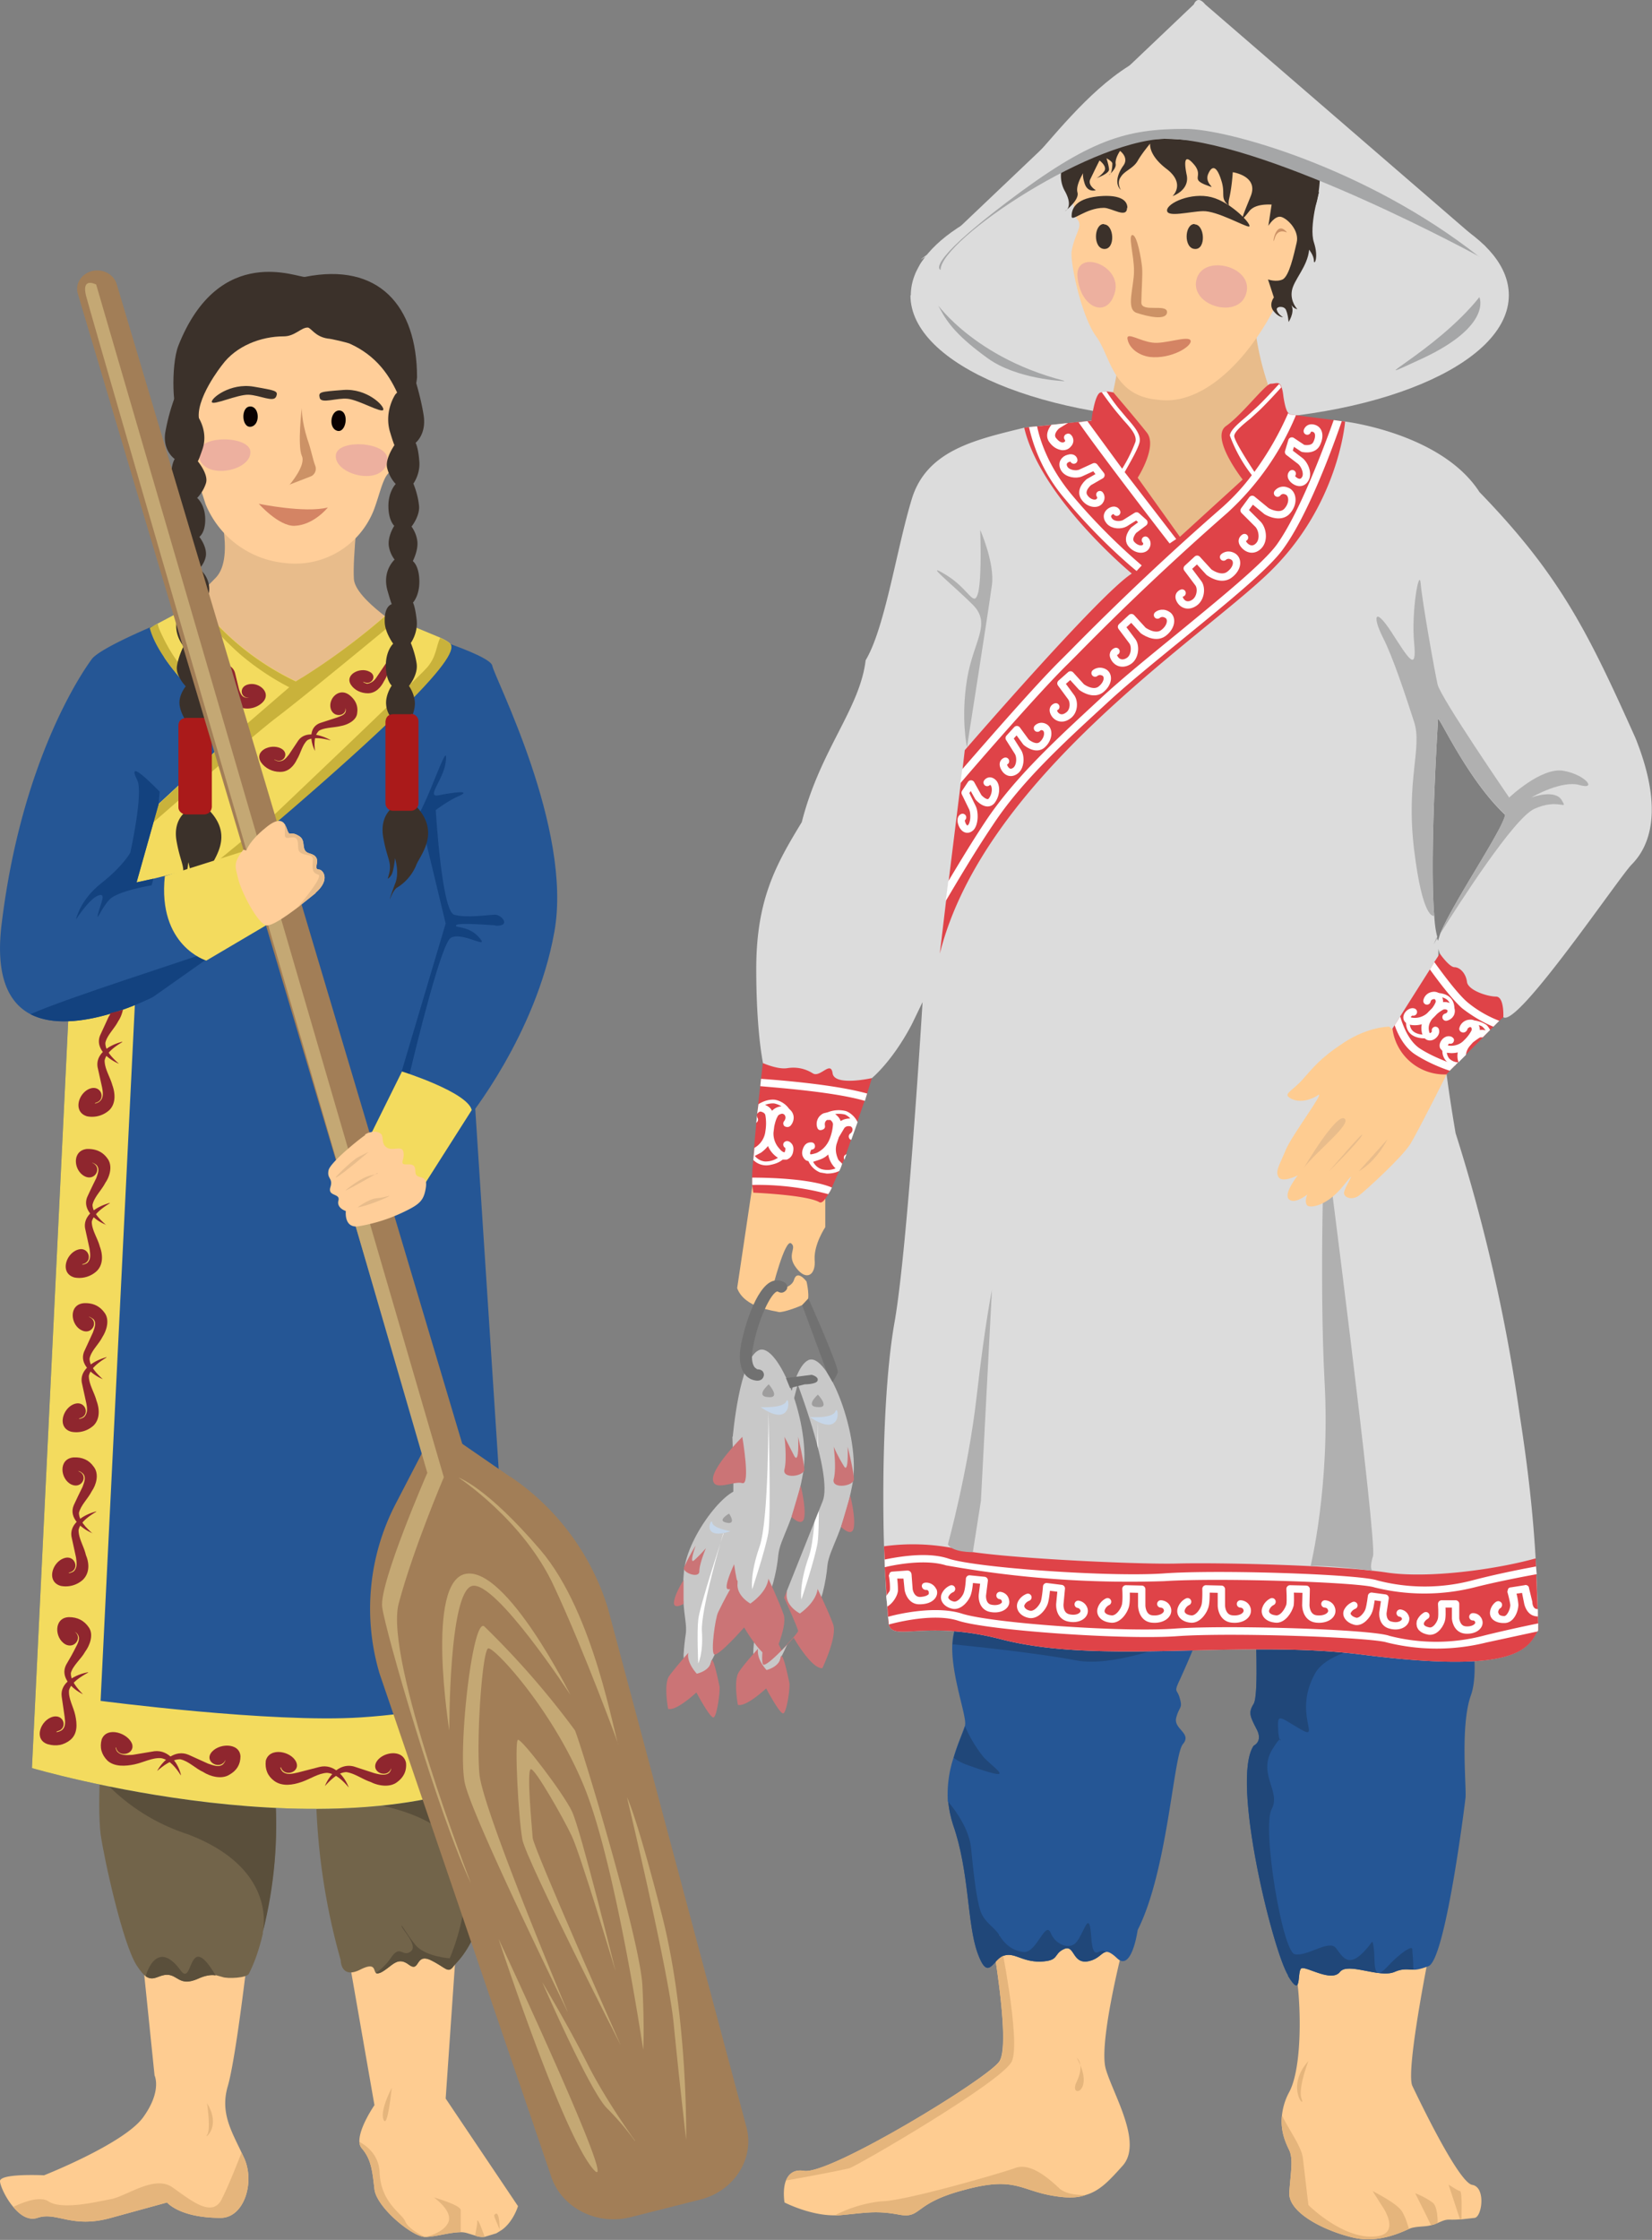 <svg xmlns="http://www.w3.org/2000/svg" width="450" height="610" fill="none"><rect width="100%" height="100%" fill="#808080" stroke="none"/><path fill="#FECC91" d="M200.8 350.8c2 5.5 10.5 6.2 11.3 6.5s6.5-1.6 7.6-2.6 0-5.7 0-5.7-2.5-3.4-3.4-.5c-.8 2.8-6 2.8-6 2.8s3.5-14 5.2-12.7-1.4 3.1 1.4 6.7c2.8 3.7 5.4 1.9 5-2.3-.2-4.2 2.9-8.8 2.9-8.8v-7.8l-19.5-5.8"/><path fill="#DCDCDC" d="M248.1 80.4c0-7.1 5.3-13.8 14.3-19.3.7-.4 3.7-3.7 4.4-4.1 15-8.3 32.2-44.7 58.7-44.7 26.6 0 54.4 39.3 69.3 47.6C405 65.6 411 72.7 411 80.4c0 18.9-36.5 34.2-81.5 34.2s-81.5-15.3-81.5-34.2"/><path fill="#FECC91" d="M351.2 585.6c1.1 2.4.4 5.9 0 11.4s9.3 10.4 17.1 12.3c5.5 1.4 10.8-.1 15.5-2.3 1.8-.8 4.2-.5 6-1l.8-.2 1-.4c3.1-1.4 2.3-.7 6-1h.5l3.6-.4c2-.3 3.1-8.4-.7-9-3.7-.7-14.4-23-16.3-27-1.8-4.2 4.5-35.5 4.5-35.5h-1.5s-37.4-4.8-35.4 1.5 3 28-1.1 35.7a17 17 0 0 0-2 6.4c-.5 4.5 1.2 7.8 2 9.5M213.7 599.8s7 3.6 13.7 3.5h1c7-.6 10-1.4 16.4-.2s3.7-3 17.8-6.7c14.2-3.9 15.3.3 25 1.7q5 .8 8-.3c4-1.1 6.6-4 10.2-8 5.6-6.3-2.6-19.4-4.6-26.4s4.6-32.7 4.6-32.7l-36.2-6.6.8 4.7c1.5 9.1 4.4 28.8 1.8 32.6-3.3 4.8-46 30.8-53.1 29.8-2.9-.5-4.3.9-5 2.6-1 2.5-.4 6-.4 6"/><path fill="#255695" d="M350.8 538c4.1 6.9 2.3-1.6 3.8-2s8.2 3.9 10.4 1c2.2-2.7 10.8 1.8 14.9 0 2.3-1 3.6-.6 5.1-.6q1.4.1 4.2-1c4.5-2.1 9.7-43 10-45.8.3-3-1.5-19.8 1.5-28 1.4-4 1.1-10.2.4-15.7-.9-6.2-2.2-11.4-2.2-11.4l-57 7s1.1 20-.4 22.5c-1.5 2.4-1 3.4.8 6.9 1.8 3.4-.8 4.5-.8 4.5-6.3 9.3 5.2 55.8 9.4 62.6M258.3 490.7q.3 3 1.3 6.2c4.5 12.8 3.8 27 6.7 35s4.1 1.7 7.1.7 4.9 1.7 10 1.6c5.3-.2 3.4-2 6.4-3.4s2.2 4.2 6.7 3.3c2.8-.6 3.5-2.3 4.7-2.5q1-.3 3.1 1.7c4 3.8 5.6-7.7 5.6-7.7 8.2-16.2 9.7-47.4 12.3-50.6 2.6-3-2.6-4.1-1.8-7.2s1.8-2.5 1-5.2c-.7-2.8-1.8-1.4 0-5.2a238 238 0 0 0 7-17l-3-.3L278 436l-15-1.4s-.5.7-1.4 3.9l-1.7 5.9q-.4 1.6-.5 3.5c-.3 8.3 3.8 19 3.5 21.7q0 .4-.2.7c-.5 1.7-1.9 4.7-3 8.5a32 32 0 0 0-1.5 12"/><path fill="#204779" d="M259.8 478.7q1.5 1.2 4.1 2.1c13.6 4.8 7.3 1.2 4-2.3a37 37 0 0 1-5-8.3c-.6 1.7-2 4.7-3.1 8.5M348.6 473.7c.2.6.4-.2 0 0"/><path fill="#204779" d="M350.8 538c4.1 6.9 2.3-1.6 3.8-2s8.2 3.9 10.4 1c2.2-2.7 10.8 1.8 14.9 0 2.3-1 3.6-.6 5.1-.6 0-2.4-.3-5-.3-5.6 0-1-3 .7-7 5-4.1 4.4-3-2.2-3.5-5.3s0-1.4-3.5 1.8c-3.6 3.2-5 .6-6.8-1.8-1.9-2.4-7.8 2.4-11.2 1.7s-9-34.6-6.3-39.5c2.6-4.8-3.7-9.3 0-16q1.7-2.8 2.2-3-.2-.2-.4-2c-.3-5.4 0-4.3 6-.8 6 3.4-2.2-4.2 4.1-15.3 5.4-9.4 34.4-9.8 42.8-9.7-.9-6.2-2.2-11.4-2.2-11.4l-57 7s1.1 20-.4 22.5c-1.5 2.4-1 3.4.8 6.9 1.8 3.4-.8 4.5-.8 4.5-6.3 9.3 5.2 55.8 9.4 62.6"/><path fill="#E5B57C" d="M214.1 593.8c6-1 15.7-2.9 17.2-3.3 2.3-.7 41.7-23.6 44.3-29.1s-3.4-34.4-3.4-34.4l-1.8 1.8c1.5 9.1 4.4 28.8 1.9 32.6-3.4 4.8-46.2 30.8-53.2 29.8-2.9-.5-4.3.9-5 2.6"/><path fill="#204779" d="M259.5 447.8s21 2 33.8 4.4c9.5 1.8 25.6-4.1 33.2-7.2l4.2-1.8-2.8-1.7-2.6-1.4-47.2-4.2-16.4 2.5-1.7 5.9q-.4 1.6-.5 3.5M258.3 490.7q.3 3 1.3 6.2c4.5 12.8 3.8 27 6.7 35s4.1 1.7 7.1.7 4.9 1.7 10 1.6c5.3-.2 3.4-2 6.4-3.4s2.2 4.2 6.7 3.3c2.8-.6 3.5-2.3 4.7-2.5q-.5-.7-2 0c-2.3 1.3-1.7-5.5-2.4-7.4s-1.8 2.4-3.5 4.6c-1.7 2.3-5.7 1-7.1-2.4-1.4-3.5-3.8 5.3-7.2 5.2-3.3-.2-5.6-2.5-6.8-4.6-1.1-2-4-3.4-5.1-6.5-1.1-3.2-1.9-10.1-2.6-17.4-.6-5-4-9.8-6.2-12.4"/><path fill="#E5B57C" d="M356.4 561.3s-3 7.7-1.8 10.4c1 2.8-4.5-3.4 1.8-10.4M227.4 603.3h1c7-.6 10-1.4 16.4-.2s3.7-3 17.8-6.7c14.2-3.9 15.3.3 25 1.7q5 .8 8-.3c-2.9 0-5.5-.5-7-1.8-4.4-4.2-8.7-7-12.3-5.5-3.6 1.3-30 9-36.4 9a36 36 0 0 0-12.5 3.8M351.2 585.6c1.1 2.4.4 5.9 0 11.4s9.3 10.4 17.1 12.3c5.5 1.4 10.8-.1 15.5-2.3-.5-1.7-1.3-4.2-2.4-5.4-1.8-2-7.1-4.7-7.5-4.9l2.4 3.8s6.2 8.4-2.4 8.6c-8.6.3-17.5-8.6-17.5-8.6l-1.5-12.8c-.4-3.1-3.5-7.2-5.7-11.6-.5 4.5 1.2 7.8 2 9.5M385.5 597.3l3 6 1.3 2.7.8-.2 1-.4c0-2.3-.3-4.8-1.4-5.6a20 20 0 0 0-4.7-2.5M394.6 595l3.1 9.4h.4c0-2.4.2-7.6-.4-7.7s-3-1.7-3-1.7"/><path fill="#E8BC8B" d="M328.6 62.8c17.1.8 6.6 3 13 20.4-.3 40.6 48.3 74.6-19.8 68-22.9-2.6-11.5-2.3-14.7-6.1-3.3-3.9-12.2-1.3-11.7-4 .9-4.9 11-44.5 10-49.4-1.3-4.6-2.5-17.3 1.9-20.8 4.5-3.4 21.3-8 21.3-8"/><path fill="#DCDCDC" d="M409.5 277c3.8 3 31.8-38.5 35-41.6 3-3.1 10-12 1-34.4-13-29-20.6-44.4-42.5-67-10.3-16-36.6-19.2-36.6-19.2-8.4-1.2-18 33.2-45.5 34.4-27-16.2-18.4-35.2-18.4-35.2l-23.6 2.5c-12.9 3.2-26.4 6-30.5 19.3s-7.3 35.2-12.6 44c-1.6 13.3-12.4 24.4-17.4 44.1-7 11.5-12.4 21-12.4 40 0 12.4 1 23 2.5 28.6.8 3 1.8 4.8 3 4.6 3-.6 13.4 3.7 21 0 9.4-4.7 16.1-18.6 16.1-18.6l2.7-5.6s-4 66.4-7.6 87c-2.7 15-3.5 40-2.9 61.2q.4 11.6 1.2 20.7c.6 5.8 9.3-.9 30.6 4.6 27.2 7.1 65.2 0 98.4 4.2 41.7 5.3 45.1-1.3 48-6.8-.1-6.8-.4-13-.7-19.4-.7-12-2-24-4.3-38.8a470 470 0 0 0-17.5-77c-4.2-24.7-4.3-34.5-4.7-47.2v-3c1.6 6.8 14.3 15.8 17.7 18.6m-17.2-22.7-.6 1.9-.2-.6v-.5q-.6-2.2-.8-5.5c-1.4-16.7 1-52.4 1-53.7 0-1.6 7.9 16.3 18.3 26-.5 3.8-14.3 24-17.7 32.4"/><path fill="#DF4348" d="m419 442.1-.6-15.5-.1-2.2c-10.7 3-29.5 5.6-40.9 3.8-13.8-2-45.5-2.7-56.8-2.4s-53.4-1.7-60.5-4.1a58 58 0 0 0-19.3-.6l.2 3.6v2.1l.9 13.5.1 1.5.1.6c1.2 4.7 10-1.3 30.5 4 27.2 7.1 65.2 0 98.4 4.2 40.7 5.2 45-1 47.8-6.3l.3-.5z"/><path fill="#fff" d="M241 426.8c4.2-1 11.6-2.1 16.7-.5a283 283 0 0 0 59.4 4.3c15-1 53.3.3 57.3 1.7a56.2 56.2 0 0 0 27.2 0c5.1-1.3 11.5-2.6 17-3.6l-.2-2.1c-5.5 1-12.1 2.4-17.4 3.8a51 51 0 0 1-25.8 0c-4.9-1.7-43.5-3-58.3-1.9-14.5 1-50.5-1.5-58.4-4-5.5-1.9-13-.7-17.5.2zM419 443.8q0 .3-.2.5l-13.9 3a56 56 0 0 1-27.1 0c-4.1-1.4-42.5-2.8-57.4-1.7-14.7 1-51.3-1.6-59.3-4.2-6.3-2.1-16 .2-19 1v-.6l-.2-1.5c3.6-1 13.2-3 20-.9 7.8 2.6 43.9 5.2 58.4 4.1 14.7-1 53.4.2 58.2 2a51 51 0 0 0 25.8-.1c4.4-1.1 9.8-2.3 14.7-3.3z"/><path fill="#FFCE99" d="M315.3 27.4c16.5.9 32.2 0 38.2 19.2 7.3 21.3-15.8 65.1-37.8 62.3-12.8-1-13-11.8-17.2-17.4-4-5.6-7-20-6.6-23 .9-5.4 3.5-6.9 1.2-9.2-1.3-5-2.5-19.1 1.8-23a90 90 0 0 1 20.4-8.9"/><path fill="#3B312A" d="M317.9 57.3c0-2 6.6-5 12.1-3.6s11.4 7.8 10.2 8c-1.2 0-8.7-4.3-12.5-4.2-3.7.1-9.8 1.8-9.8-.2M307 56.6c0 3-4.2 0-6.3 0-5 0-8.8 4-8.8 2.3s.7-4.7 7-5.4c4.4-.5 8.2.2 8.2 3.1M325.4 61c-2.8 0-3 6.7.1 6.8 3.1.2 2.7-6.7-.1-6.7M300.7 61c-2.8 0-3 6.7.1 6.8s2.7-6.7-.1-6.7"/><path fill="#CC9266" d="M308.5 64c-1.3 0 .4 5.4.4 9.8s-2.3 10.4.7 11.4 8.2 2.2 8.3-.2c0-2.4-7 .2-7-2.6s.4-7.5.2-9.6-1.3-8.7-2.6-8.8"/><path fill="#D48464" d="M324.3 92.7c.6 1.5-5.2 5.2-11.2 4.5q-2.4-.4-4.1-1.8-1.7-1.5-1.9-3.3c0-1.6 3.5.8 6.8 1.2 3.3.5 9.7-2 10.4-.6"/><path fill="#EDB09F" d="M339.5 79.8c2-7.3-11.9-10.8-13.6-3.6s11.7 10.9 13.6 3.6M303.7 79.6c2-7.5-10.8-11.9-10.2-4.3.7 8.6 8.2 11.7 10.2 4.3"/><path fill="#3B312A" d="M313.3 39.1s-.6 3.1 4.6 7c5.1 4 1.5 7.3 1.5 7.3s4.9-1.6 3.8-6q-1.3-6.7 2.3-2.3c2.2 3-1.1 3.6 2.8 5.2 4 1.5-.4 0 .8-2.9 1.2-2.8 2.5-1.8 3.6 1.8 1.2 3.7-.5 4.8 2.1 6.8s-.8 1.6 0-1.8 1-7.3 1-7.3 7.1 1 4.9 6.5-3.4 8-.4 4.1c3-3.8 13.5-.5 14.2 0s4.4 4.2 5.1-9.8c.8-14-3.1-22.9-14-24.5-10.9-1.5-24.8-4.4-26-4.4-1 0-20.6 8.4-22.3 9.7a54 54 0 0 0-7.2 13.7c0 1.3-2.5 5.5 0 9.9 2.4 4.4 0 5.4 0 5.4s4-3 3.4-5.1 1.9-5.8 1.9-5.8-.9.3 0 3.2c.8 2.8 3.1 2 3.1 2s-2.3-1.3-1.5-3l1.5-3.1 1-2s2.2 1.6 1.3 2.9-2.1 1.9-2.1 1.9 3.5-1.2 3.4-2.4-.7-3-.7-3 1.7.9 1.6 1.5c0 0 0 2.5-.8 3s2-1.4 1.7-3c-.2-1.5 1.2-3.5 1.2-3.5s2.5 1.8.9 4-2.4 5-.7 6.6c0 0-1.2-1.9 0-3.5 1-1.7 3.4-2.3 4.6-4.4s3.4-4.7 3.4-4.7"/><path fill="#E5B57C" d="M293.3 560.4s2.3 1.6 0 6.5c-2.4 4.8 5.3 3 0-6.5"/><path fill="#B0B0B0" d="m391.4 255.1.1.5-1 1.6zM430.3 213.8c-4.8-1.4-12.7 3.1-13.2 3.4.5-.2 6.5-2.3 8.3.7 1.9 3.1-.8-.7-7.5 2.4-5.6 2.6-20.4 25.7-25.6 34 3.4-8.4 17.2-28.6 17.7-32.5-10.4-9.6-18.3-27.5-18.3-26 0 1.4-2.4 37-1 53.8l-.2-.2s-3 1-5.3-18 2.3-27.7 0-34.8-5.7-17.5-8.5-23-2.4-8.7 2.3-1.5c4.7 7.3 7 11.2 6.2 2.9-.8-8.4 1.4-20.8 1.8-16s3.8 23.9 4.6 27.4c.7 3.4 19.5 30.8 19.5 30.8s8.7-8.3 14.7-7.3 9.4 5.3 4.5 3.9M357 426.5s5.4-22 3.8-50.4c-1.5-28.3 0-67.7 0-67.7s14.4 111.5 13.2 115.4 0 4 0 4-11.6-1.6-17-1.3M258.2 420.6s5.5-20 7.8-40c2.3-20.2 4.2-29.3 4.2-29.3l-3 57.4-2.2 14s-5.5.1-6.8-2.1"/><path fill="#DCDCDC" d="m328.3 1.2 76.4 66a77 77 0 0 1-26.5-5.8c-6.6-2.8-10.6-8-14.2-10.3a96 96 0 0 0-46.7-13.3c-16.9.3-30 8.9-43.1 17.3-8.3 5.4-29.5 20-21.6 14.2l-2.2 3 74.8-71.1s.9-2.7 3.1 0"/><path fill="#A5A6A7" d="M403 69.9s-56-30.6-83.8-32.1c-20.5-1-63 27.5-63 35.7 0 0-4.7-1.2 18-18.4s32.5-20 48.7-20c11.2 0 49.2 10.5 80 34.8M403 81s3.5 7.7-15.5 16.6c-19 8.8 3.5-1.6 15.5-16.7M289.8 103.8s-12.8-.5-20.7-6.2S258.2 88.2 256 84c-2.4-4.2 7 12.8 33.9 19.7"/><path fill="#3B312A" d="m346.6 54.3-1.1 7.2s1.8-3 3.6-2.4 4.9 3.8 4.1 7c-.8 3.4-2 9-3.8 10-1.8.8-4 0-4 0L347 81s-1.5 1.9-.1 3.7c1.3 1.7 2.6 1.7 2.6 1.7s-1.4-.8-1.7-2c-.3-1 2-1.2 2.5 0 .6 1.4.7 3.3.7 3.3s1.6-2.4.9-4.3-.3.5 1.5.8c0 0-2-2-1.5-5s4.3-6.6 4.7-11.2c0 0 1.3 1.6 1.3 3s1.4-.7 0-5 1.4-13.7 1.4-13.7z"/><path fill="#CC9266" d="M350.5 63.3S348 62 347.2 65s0-5.6 3.3-1.8"/><path fill="#FECC91" d="M378.4 279.6s-5.5-.1-12.3 4.3c-6.8 4.5-8.3 6.8-11.3 10.1-2.9 3.3-5.6 3.9-3.1 5.2s5.7.2 7.4-1c1.8-1-7 10.7-8.8 14.8-1.6 4-3.1 6-2 7.6 1 1.6 5.2-.5 5.2-.5s-4 5-2.4 6.5 5-1.3 5-1.3-.9 2 0 3c1 .8 5.6 0 10-5.6s-.2 1 0 2.3 2.4 1.9 4.2.5 11.6-10.3 13.9-14c2.3-3.8 10-19.2 10-19.2z"/><path fill="#DF4348" d="m237.5 293.6-1.3 4.2-5.7 16.4-.6 1.6-.5 1.2-2.8 6.4q-.4 1-1 1.8-1.5 2.7-2.4 2.2c-3.4-2-18-2.6-18-2.6l-.3-2.1a42 42 0 0 1 .3-6.8l.2-3.3.8-8.8v-.2l1.1-9.7.5-4.4s4 1.8 6.6 1.4q3.8-.6 7 1.4c2 1.3 4.9-3.6 5.4 0s10.7 1.3 10.7 1.3M409.5 277l-1.1 1-1.6 1.6-1 1-1.9 2-4.7 4.7-2 2-.7.7-.2.2-1.4 1.4-.9 1a14.3 14.3 0 0 1-14.7-12.5l.6-.9 1.5-2.4 8.1-12.8 1.2-2 1.5-2.3s2.6 3.7 4 3.7 3.1 1.6 3.4 4c.3 2.3 5.6 4 7.9 4s2 5.6 2 5.6M366.4 114.8s-1.7 23-21 41.4C326.3 174.5 268 212 256 259.7l1.7-14.3.7-5.4 3.3-26.7.5-3.8.6-5.2s36.8-42.6 45.5-48.1c0 0-24.8-20.5-29.3-39.7l1.4-.2 2.2-.2 4-.4 4.4-.5 2.8-.3 2.5-.2 1-.1s.8-7 2.4-7.7l.5-.1 1.3-.2q1.6.2 1.8.3s6 7 9 10.8c3.2 3.7-2.4 12.4-2.4 12.4l11.5 16.1 17.1-15.6s-9-11.5-4.5-14.6c4.5-3.2 10.7-11.5 12.2-11.5.9 0 1.7-.4 2.3 0q.4.3.6 1 .3.7.5 2.5.6 3.9 1.4 4.5.6.5.7.4l1.4.2 10.3 1.3 2.2.3z"/><path fill="#fff" d="M353 113.1a75 75 0 0 1-18.6 26.5 744 744 0 0 0-41 38.7l-2.8 2.8c-7.7 7.6-23.7 26-29 32.2l.5-3.8c6.7-7.7 20-23 26.9-29.8l2.8-2.8a745 745 0 0 1 41.1-38.7q4.6-4.1 8.1-8.8l.7-.9a84 84 0 0 0 9.2-16q.6.5.7.4zM365.5 114.7c-3.1 9-9.5 25.9-15.9 34.7-3.7 5.3-15 14.5-27 24.3-7.6 6.2-15.5 12.6-21.1 17.8-12 11-23.3 21.4-31 33.1-4.8 7.1-9.7 15.4-12.9 20.8l.7-5.4c3-5 6.6-11 10.2-16.4 8-12 19.4-22.4 31.4-33.5 5.7-5.3 13.6-11.7 21.2-17.9 11.3-9.3 23-18.8 26.7-23.9 6-8.4 12.3-25 15.5-33.9zM310.4 120.5c-.5 2-2.9 6-4 8l-.7 1-1-.4 1-1.5a40 40 0 0 0 3.6-7.3c.4-1.8-1.3-3.7-3.2-5.8l-1.6-1.9c-1.6-1.9-3.4-4.4-4.4-5.8l1.3-.2c1 1.5 2.5 3.7 4 5.4l1.5 1.8c2 2.3 4 4.5 3.5 6.7"/><path fill="#fff" d="M336.2 118.7c-.1 1 3 6 5.5 9.8l.8 1.1-1 .6q0-.2-.5-.8a40 40 0 0 1-6-10.8c.2-1.6 2.5-3.4 4.8-5.4l2.2-2c1.9-1.7 4.9-5 6.4-6.6q.4.2.6.9c-1.6 1.8-4.4 4.8-6.2 6.5l-2.2 2c-2 1.6-4.3 3.5-4.4 4.7M320.4 146.8l-1.8 1.2c-.9-1.1-19-24.6-24.8-33l2.4-.3 10.1 13.8zM311 154l-1.4 1.5s-9.7-7.8-19.4-19.5a45 45 0 0 1-9.9-19.7l2.2-.2c.8 3.8 3 10.9 9.5 18.7 9.6 11.5 19 19.1 19 19.2M396.5 290l-1.6 1.6c-3-1-6.6-2.6-9.5-4.5-2.7-1.8-4.5-5-5.5-7.9l1.5-2.4c.9 3 2.5 6.8 5.3 8.7 2.9 1.9 6.8 3.5 9.8 4.5M408.4 278l-1.6 1.6c-1.8-.7-5-2.3-8.5-5-2.5-2.2-6-6.7-8.8-10.6l1.2-2c2.9 4 6.6 8.9 9.1 11a31 31 0 0 0 8.6 5M226.6 323.4q-.4 1-1 1.8a74 74 0 0 0-20.7-2.5v-2c5.4 0 16.3.4 21.7 2.7M236.2 297.8l-.6 2c-8.3-2.4-23-3.5-28.5-4l.2-2c5.7.4 20.3 1.6 28.9 4"/><path stroke="#fff" stroke-linecap="round" stroke-linejoin="round" stroke-width="2" d="M304 177.4s-1.2.4-.5 1.7c.7 1.4 2.3 2 4 .9s1.9-4 1-5.3l-3-4 2.7-2.5 3.2 3.5s3.2 2.4 5.5.7c2.4-1.8 2.4-4.3 1-5-1.5-.9-2.6.1-2.6.1M304.2 139.5s-.3-.9-1.4-.4-1.6 1.6-.6 2.8 3.1 1.2 4.2.6l3.2-2 2 1.8-2.8 2.1s-2 2.2-.6 3.8 3.4 1.7 4 .6c.6-1-.2-1.7-.2-1.7M292.5 125.3s-.1-.9-1.4-.5c-1.2.3-2 1.4-1.2 2.8s3.2 1.8 4.5 1.2l3.7-1.7 1.8 2.3-3.3 1.9s-2.5 2-1.3 4c1.2 1.9 3.4 2.2 4.2 1.2s.1-1.8.1-1.8"/><path fill="#fff" d="M291.7 121.6q-.8 1-2.2 1h-.2q-2.2-.3-3.6-2.4c-1-1.6-.2-3.4.7-4.5l4.5-.5-2.3 1.4c-.3.2-1.7 1.6-1 2.6q1 1.3 1.9 1.3.2 0 .5-.2t0-.6a1 1 0 0 1 .3-1.4q.9-.5 1.5.2c.5.5 1 1.8 0 3"/><path stroke="#fff" stroke-linecap="round" stroke-linejoin="round" stroke-width="2" d="M287.6 192.5s-1.1.3-.5 1.6 2.2 2 3.8.8c1.7-1.1 1.8-3.7.9-5l-2.8-3.8 2.6-2.3 3 3.3s3 2.3 5.2.7c2.2-1.7 2.3-4 .9-4.7s-2.4.2-2.4.2M273.9 207.3s-1 .3-.4 1.6 1.8 2 3.2.9c1.3-1.1 1.4-3.7.6-5l-2.4-3.8 2.1-2.3 2.5 3.4s2.6 2.3 4.4.7 1.9-4 .7-4.7-2 .2-2 .2M262.2 222.6s-.7.3-.2 1.7 1.5 2 2.5 1c1-1.2 1-4 .4-5.3l-2-4.1 1.6-2.4 2 3.6s2.2 2.6 3.6 1c1.4-1.8 1.3-4.2.4-5-1-.9-1.6 0-1.6 0M322 161.5s-1.3.4-.6 1.8 2.3 2 4 .8 2-4 1-5.3l-3-4 2.7-2.5 3.2 3.5s3.2 2.5 5.6.7 2.4-4.2.9-5-2.5.2-2.5.2M352 129s-.7.6.3 1.6c1.1 1 2.5 1.2 3.3-.3s-.3-4-1.6-4.9l-3-2.3.9-3 3 2s2.9.7 3.8-1.4c1-2.1.5-3.8-1-4.1-1.3-.3-1.6.8-1.6.8M339 146.4s-1.2.6-.2 1.9 2.7 1.8 4.1.3c1.5-1.6 1-4.5-.2-5.8l-3.8-3.8 2.2-3 3.9 3.2s3.6 2.2 5.6 0 1.5-5-.2-5.5a2 2 0 0 0-2.4.6M388.7 272.6s.2-1.3 1.7-1.5 2 1.5 1.5 2.4c-.4 1-2.6 4.7-6.5 4.7-3.8 0-1.6-3-.4-2.6"/><path stroke="#fff" stroke-linecap="round" stroke-linejoin="round" stroke-width="2" d="M393.9 277s1.4-.3 1.4-1.7-1.8-1.7-2.7-1.2-4.8 2.9-4.4 6.4 3.3 1.2 2.8.1"/><path stroke="#fff" stroke-linecap="round" stroke-linejoin="round" d="M389.3 282.2s-6.7 1.1-5.7-4.9M389.9 271s6.6-1.2 5.7 4.8"/><path fill="#fff" d="M230.5 302.6a8 8 0 0 0-5 .3l-1.2.3c-2 1-2 3-1.7 3.8q.3 1 1.3.7t.8-1.2c0-.2-.2-1 .6-1.5h.9q.7.6.7 1.2a13 13 0 0 1-1 4.2 7 7 0 0 1-3.5 3.6q-1.6.5-1.7.3c-.1-.4.2-1.1.3-1.2q1-.1 1-1-.1-1-1.1-1-1.6 0-2.2 1.8-.6 1.7.6 2.9.3.3.9.4a6 6 0 0 0 3.2 3.1l1.8.3q2 0 3.4-.7.5-.9.8-2l-1-1q-1.2-2.5-.4-4.7l.5-1.5 1.5-2.5q.5-.6 1.4-.5.4 0 .7.4c.4.9-.3 1.5-.5 1.6a1 1 0 0 0-.2 1.4q.2.3.5.3l1.7-4.8a6 6 0 0 0-3.1-3m-6.7 15.8q-1.5-.5-2.3-2l1.8-.6q1.4-.5 2.3-1.4a7 7 0 0 0 2 3.8 6 6 0 0 1-3.8.2m7.8-13.8q-1.5 0-2.6.7-.4-1.1-1.5-1.9 1.2-.2 2.6.1a4 4 0 0 1 1.6 1.2m-1.7 11.2.6-1.6-.5.3a1 1 0 0 0 0 1.3M206.4 304.5q-.1 0-.2-.7l-.2 2q.7-.6.4-1.3m8.6 6.4q-.9-.4-1.5.3a1 1 0 0 0 .4 1.4c.1.2 0 1-.2 1.2-.1 0-.6 0-1.4-1a6 6 0 0 1-1.6-4.4l.2-1.6q.4-1.9.9-2.7.2-.6 1.2-.8.4 0 .7.3c.6.8 0 1.5 0 1.6a1 1 0 0 0 0 1.5q.9.5 1.6-.1c.7-.7 1.5-2.5.2-4.1l-.6-.6a6 6 0 0 0-3.8-2.4c-1.7-.2-3.4.5-4.5 1.2l-.4 3q0-.5.5-.8.3-.3.8-.1.9.3 1 1a13 13 0 0 1 0 4.2 6 6 0 0 1-3 4.6l-.3 3.3a5 5 0 0 0 4.8 1.3q2-.4 3.2-1.4h1.1q1.6-.6 1.8-2.5.2-1.6-1.1-2.4m-6.6-10q1.3-.5 2.5-.4 1 .2 2 .8h-.2a4 4 0 0 0-2.4 1.2q-.6-1.1-1.9-1.6m-.1 15.4q-1.6-.2-2.7-1.5l1.7-.9q1.1-.8 1.9-1.8a7 7 0 0 0 2.7 3.2 6 6 0 0 1-3.6 1M404.9 279.1q-1.6-1-3.3-1.2-.6-.3-1.4-.2a3 3 0 0 0-2.7 2.4q0 .9 1 1.1.8 0 1.2-.8 0-.4.7-.7.3 0 .4.2.2.4 0 .8a10 10 0 0 1-2 2.6q-1.3 1.4-3.4 1.5-1 0-1-.2l.3-.4q1 .2 1.3-.6t-.7-1.3q-1.3-.4-2.4.7-1.1 1.3-.6 2.5l.6.7a4 4 0 0 0 1.3 3q1 .7 2.1 1l.2-.2.7-.7q-1.2 0-2.3-.9-.6-.6-.8-1.7l1.2.1q1 0 1.8-.2a5 5 0 0 0 .2 2.7l2-2q.2-1.5 1.2-2.6l.7-.8q1.3-1 2-1.4h.7l2-2q-.4-.8-1-1.4m-1.8 1.4q0-.8-.3-1.3.8.1 1.3.7l.6.7q-.7-.2-1.6-.1"/><path stroke="#fff" stroke-linecap="round" stroke-linejoin="round" stroke-width="2" d="M323.5 436.2s-1.2.5-1.7 1.9.6 2.6 2.5 2.8c2 .3 3.7-2.3 4-3.8.3-1.4.2-4.4.2-4.4l4.2.1v4.4s0 3.4 2.9 3.7c2.8.3 4.5-1.2 4.1-2.7-.4-1.4-1.8-1.4-1.8-1.4M301.7 436.2s-1.2.5-1.7 1.9.6 2.6 2.6 2.8c2 .3 3.7-2.3 4-3.8.3-1.4.1-4.4.1-4.4l4.3.1v4.4s0 3.4 2.8 3.7 4.6-1.2 4.2-2.7c-.4-1.4-1.8-1.4-1.8-1.4M280 435s-1.2.4-1.8 1.6.3 2.6 2.1 3c1.9.5 3.8-1.9 4.2-3.3s.6-4.2.6-4.2l4 .5-.4 4.2s-.3 3.2 2.4 3.8 4.5-.8 4.2-2.2a2 2 0 0 0-1.6-1.5M259.2 432.7s-1.1.4-1.7 1.6c-.6 1.1.3 2.4 2 2.8 1.8.5 3.6-1.8 4-3.1.5-1.4.6-4 .6-4l4 .4-.5 4s-.3 3.1 2.3 3.6 4.3-.8 4-2c-.2-1.4-1.5-1.5-1.5-1.5"/><path fill="#fff" d="M255 432.7a3 3 0 0 0-2.9-1.7q-1 .1-1 1 .2 1 1.3 1 .3-.1.6.5v.6q-.6.7-2.4.8c-1.7 0-2-2.1-2-2.2l-.3-4q-.2-1-1.2-1l-4 .3q-.4 0-.7.3l-.3.8c.2.7.4 2.8.3 3.9 0 .4-.7 1.1-1 1.7l.3 2.8c1.6-.9 2.8-3 2.9-4.3q0-1.7-.2-3.3h1.7l.3 3c.2 1.4 1.3 4 4 4q3 0 4.3-1.6.9-1.2.4-2.5"/><path stroke="#fff" stroke-linecap="round" stroke-linejoin="round" stroke-width="2" d="M346.5 436.2s-1.2.5-1.7 1.9.6 2.6 2.6 2.8c2 .3 3.6-2.3 4-3.8.2-1.4 0-4.4 0-4.4l4.4.1-.1 4.4s0 3.4 2.9 3.7c2.8.3 4.6-1.2 4.1-2.7-.4-1.4-1.8-1.4-1.8-1.4M368.8 437.2s-1.1.4-1.7 1.5c-.6 1 .2 2.3 2 2.8 1.6.5 3.4-1.7 3.8-3 .4-1.2.7-3.8.7-3.8l3.7.5-.6 4s-.3 2.9 2.2 3.4c2.4.6 4.1-.6 4-1.9-.3-1.3-1.5-1.4-1.5-1.4M388.4 440s-1 .5-1.5 1.7q-.4 2 2.4 2.5c1.8.2 3.2-2.1 3.4-3.4s0-4 0-4h3.8v4s.2 2.9 2.7 3.1 4-1.2 3.6-2.4c-.4-1.3-1.6-1.2-1.6-1.2"/><path fill="#fff" d="M418.9 438.2c-1.5.1-1.5-1.9-1.5-2l-.9-3.7c0-.6-.7-1-1.2-.8l-3.8.6q-.4 0-.7.4l-.2.8c.2.7.7 2.6.8 3.6 0 1-.8 2.9-1.6 3q-1.1 0-1.5-.5l-.2-.5c0-.8.6-1.2.7-1.2q.6-.7.2-1.4-.7-.8-1.6-.2a4 4 0 0 0-1.5 2.5q-.2 1.3.7 2.2 1.1 1 3 1h.2c2.6 0 3.8-3.2 3.8-5q-.1-1.4-.5-3l1.5-.2.6 3c.3 1.2 1.2 3.4 3.7 3.4z"/><path fill="#E8BC8B" d="M355.2 318s8.7-14.8 11-13.4c2.2 1.4-7.6 8.9-11 13.4M362 319s10-11.7 9-9.8-9 9.8-9 9.8M370.1 319l7.8-8.7s-2.7 5.7-7.8 8.7"/><path fill="#C8C8C8" d="M222 423.2s3-15.5-.5-18.3c-3.4-2.7-15.3 12-16.2 22s1 13.6.5 17q-.4 2.6-.6 5.7-.2 3.4 2.5 5.8c3.4 2.9 5-4 5-4s3-5.3 4.4-11.5 5-16.7 5-16.7"/><path fill="#CB7476" d="M201 464.3s-1.3-6.7.3-9c1.5-2.3 5.2-6.3 5.2-6.3s-.7 2.4 2.3 5.8c0 0 3.4-.8 3.8-3.3.5-2.6 2.1 5.3 2.4 6.7s-.7 8-1.6 8.4-4.7-6.8-4.7-6.8-5.3 5-7.6 4.5M220 422.7s4.5 7.4 3.7 9.8c-.9 2.5-4.5-.8-6.3-.8-1.9.1 2.6-9 2.6-9M205.1 429.2s-2.2 3.6-2.5 5.9c-.4 2.3 2.6.7 2.6.7zM211.3 420.5s-1.9 4.2-1.9 6.3-4.6.4-4.1-1a53 53 0 0 1 3.2-6s-1.9 5.3-.4 4c1.6-1.3 3.2-3.3 3.2-3.3"/><path fill="#C7D7E9" d="M218 416s-4.9-1-5-2.5c-.2-1.6-3.3 5.2 5 2.4"/><path fill="#fff" d="M216 416.5s-6.3 20.8-5.9 26.8-.8 8.7-.8 8.7-.6-8.4-.2-12c.4-3.4 7-23.5 7-23.5"/><path fill="#9E9D9D" d="M217.5 411.1s-3 1.9-1 2.4c3.4 1 1-2.4 1-2.4"/><path fill="#C8C8C8" d="M213 394s1.9-21.1 7.2-23.6c5.2-2.4 14.4 20.7 12 33.8-2.5 13.2-6.2 17.4-6.8 22q-.3 3.6-1.3 7.6c-.8 2.9-2.3 5.5-5 6.8-5.3 2.6-4.8-6.7-4.8-6.7s-1.9-8-1.3-16.5 0-23.4 0-23.4"/><path fill="#CB7476" d="M224 454.3s4-8.3 3-11.8c-1.2-3.4-4.3-9.8-4.3-9.8s0 3.2-4.8 6.7c0 0-4-2-3.6-5.5s-4.5 6.2-5.2 8-2.1 10.5-1.2 11.4c1 .8 8.3-7.3 8.3-7.3s4.7 8.3 7.7 8.3M215.6 394s-8.1 8.3-8 11.7c.2 3.4 5.8.3 8 1s0-12.7 0-12.7M231.6 407.3s1.4 5.4 1 8.5c-.4 3.2-3.5 0-3.5 0zM227.1 394s.8 6 0 8.8c-.7 2.8 5.5 2 5.5 0s-1.7-8.8-1.7-8.8.3 7.5-1 5.3a44 44 0 0 1-2.8-5.3"/><path fill="#C7D7E9" d="M220.6 385.9s6.3.5 7-1.6c.8-2 2.2 7.8-7 1.6"/><path fill="#fff" d="M222.7 387.2s.3 29.2-2.4 36.8-2 11.6-2 11.6 3.6-10.7 4.4-15.4 0-33 0-33"/><path fill="#9E9D9D" d="M222.8 379.8s3.2 3.4.4 3.4c-4.4.1-.4-3.4-.4-3.4"/><path fill="#C8C8C8" d="M203 424.2s3-15.5-.4-18.2c-3.5-2.7-15.4 12-16.3 22-.9 9.8 1 13.5.5 17q-.4 2.6-.6 5.7 0 3.4 2.5 5.8c3.4 2.9 5-4 5-4s3-5.3 4.4-11.5 5-16.7 5-16.7"/><path fill="#CB7476" d="M182 465.4s-1.3-6.8.3-9 5.2-6.3 5.2-6.3-.7 2.3 2.3 5.7c0 0 3.4-.7 3.9-3.2.4-2.6 2 5.3 2.3 6.7.2 1.3-.7 8-1.6 8.4s-4.7-6.8-4.7-6.8-5.3 5-7.6 4.5M201 423.7s4.5 7.5 3.7 10c-.8 2.3-4.5-1-6.3-.9-1.9 0 2.6-9 2.6-9M186.2 430.3s-2.3 3.6-2.6 5.9 2.6.6 2.6.6zM192.3 421.6s-1.8 4.2-1.8 6.3-4.6.4-4.2-1a53 53 0 0 1 3.2-6s-1.9 5.3-.4 4c1.6-1.4 3.2-3.3 3.2-3.3"/><path fill="#C7D7E9" d="M199 417s-4.9-.8-5-2.4c-.2-1.6-3.3 5.1 5 2.4"/><path fill="#fff" d="M197 417.6s-6.2 20.8-5.8 26.7c.4 6-1 8.7-1 8.7s-.4-8.4 0-11.9c.3-3.5 6.9-23.5 6.9-23.5"/><path fill="#9E9D9D" d="M198.6 412.2s-3.2 1.8-1 2.4c3.3.9 1-2.4 1-2.4"/><path fill="#828282" d="M216.3 374.4s10.7 27 7.8 34.4l-10.5 26.3s3.9 8.6 3.8 9.1c0 .5-4.5 5.2-4.5 5.2l-9.2-18.9 13.7-54" style="mix-blend-mode:color-burn"/><path fill="#C8C8C8" d="M199.6 391.3s1.8-21.2 7.1-23.6 14.5 20.6 12 33.8c-2.4 13.1-6.2 17.3-6.7 22q-.3 3.5-1.4 7.6c-.8 2.8-2.3 5.4-5 6.8-5.3 2.6-4.7-6.8-4.7-6.8s-2-8-1.4-16.5 0-23.4 0-23.4"/><path fill="#CB7476" d="M210.5 451.6s4-8.4 3-11.8c-1.2-3.5-4.2-9.9-4.2-9.9s0 3.3-4.9 6.8c0 0-3.9-2.1-3.5-5.6s-4.5 6.3-5.3 8-2 10.6-1.1 11.4c1 .9 8.2-7.3 8.2-7.3s4.8 8.4 7.8 8.4M202.2 391.3s-8.2 8.2-8 11.6 5.7.3 8 1 0-12.6 0-12.6M218.1 404.6s1.4 5.4 1 8.5-3.5 0-3.5 0zM213.7 391.3s.7 6 0 8.8c-.8 2.8 5.5 2 5.4 0s-1.7-8.8-1.7-8.8.4 7.5-1 5.3z"/><path fill="#C7D7E9" d="M207.1 383.2s6.3.4 7.1-1.6 2 7.8-7 1.6"/><path fill="#fff" d="M209.3 384.5s.2 29.1-2.4 36.7c-2.7 7.7-2 11.6-2 11.6s3.6-10.7 4.4-15.4 0-32.9 0-32.9"/><path fill="#9E9D9D" d="M209.4 377s3.1 3.5.3 3.5c-4.4 0-.3-3.5-.3-3.5"/><path fill="#717171" d="M206.4 376c-.2 0-2 0-3.3-1.5q-2.1-2.4-1.4-7.4c.8-5 4.1-16.5 8.7-18.2q1.8-.6 3.4.4c.7.5.9 1.5.3 2.1q-1 1.1-2.3.3c-1.7.1-5.5 7.9-6.8 15.9-.5 3 .2 4.3.6 4.8q.7.6.8.5 1.6.1 1.7 1.5-.2 1.5-1.7 1.6M214.1 375.3l7-.9s2 .5 1.6 1.6c-.3 1-3.5 1-3.5 1l-4 1zM225.3 373.8l-6.8-18.4 1.7-1.8s8.5 19 8 20.2-1.4 2.6-1.4 2.6z"/><path fill="#B0B0B0" d="M267 144.3s4 9 3.2 15-6.8 44.2-6.8 44.2-1.7-7.8 0-18.4 6.8-15.1 1.6-20.4c-5.3-5.3-14-12.2-7.4-8.2s7.7 9.4 8.9 4.7c1-4.7.5-17 .5-17"/><path fill="#8F262E" d="M115.3 181.5c-1.9-.3-4.3-.7-5.9.3-1.3 1.2-1.7 3.3-2.6 4.8-.9 1.6-2.3 3.3-4.5 3.3-1.8 0-3.6-.8-4.6-2.3-1.7-2.8 2.5-4.9 5-3.7 2.4 1.2.5 4.2-1.7 2.8l.3.1-.7.1-.2.1.2-.4v-.2c.1.4 1 .8 1.5.8q1.7-.2 2.6-1.7l2.5-3.7c1.8-2.4 5.6-1.6 8.1-.2"/><path fill="#FECC91" d="M141.1 600.8s-1.2 4.1-4.3 6.4l-.3.2-1.3.8-3.3 1q-1.4.1-2.5-.4l-2-.6q-.9-.3-1.9-.3c-3 0-7 1.3-9.7 1.3-3.4 0-13.2-8-13.8-13-.6-5.2-.9-8.2-3.5-11.2a3 3 0 0 1-.6-1.7c-.2-3.8 4.1-10 4.1-10l-6.9-39.5 29.3-5.7-3 43.4zM60.1 604c-11.2 0-14.6-4.2-14.6-4.2L30.2 604c-10.7 3-14.8-1.8-20 0-2.5.8-4.8-.8-6.6-3-2.2-2.6-3.6-6-3.6-7 0-2.2 12-1.6 12-1.6s21.8-8.6 27-15.8 3.1-11.4 3.1-11.4L39 535l28.6-3.5s-3.3 29.1-5.6 36.8c-2 7 1 12 3.8 17.9l.7 1.5c3 6.6 0 16.3-6.4 16.3"/><path fill="#72644A" d="M73.5 516.6q-.9 5.1-1.9 9.5v.5q-1.5 6.4-3.8 10.9c-.6 1.2-5.9 1.4-7.2.9l-1.8-.5q-2-.3-4.7.9c-5.2 2.3-5.6-1-8.6-1-2.3 0-3.7 1.9-5.8.4q-1-.7-2.5-3c-3.8-6-8.8-28.8-9.8-35.7-.5-4.2-.4-11-.2-15.8l.2-5.2v-.3l4 .8 43.5 8.9c.4 7.5.7 16.6-1.4 28.7"/><path fill="#5A4F3B" d="M58.8 538q-2-.4-4.7.8c-5.2 2.4-5.6-1-8.6-1-2.3 0-3.7 1.9-5.8.4.5-2 3.5-9.8 9.5-1.6 3.5 4.8 1.9-11.5 9.5 1.3M71.6 526.4v-.3zM27.4 478.5l4 .5 43.5 8.9a119 119 0 0 1-3.3 38.2c.6-2.9 2.2-18-20.5-26.6a54 54 0 0 1-24-15.8z"/><path fill="#72644A" d="M123.6 535.4c-1.6 2.2-2 .5-6.3-1.6-4.3-2-2.8 3.6-6 1.2s-4.6.7-7.6 2.2q-1 .4-1.3.1c-.7-.6 0-3-4.1-1-5.5 2.9-5.5-2.5-5.5-2.5a178 178 0 0 1-6.7-44.1v-1.5s12.7-12.6 25.2-18.8q6.2-3.3 11.7-3.5c6.5 0 11.3 4.4 11.8 17.5 1.3 41.9-9.6 49.9-11.2 52"/><path fill="#5A4F3B" d="M123.6 535.4c-1.6 2.2-2 .5-6.3-1.6-4.3-2-2.8 3.6-6 1.2s-4.6.7-7.6 2.2q-1 .4-1.3.1 2.4-1.7 4-4c2.6-4 3.2-.2 5.4-1.8 2.3-1.5-2.2-6-2.4-6.9s1.1 1.7 3.7 5c2.7 3.3 9.4 3.7 9.4 3.7s11.4-25.6-3-35.4c-10.4-7-25.4-7.9-33.4-8.2v-1.5s12.7-12.6 25.2-18.8l11.7-3.5c6.5 0 11.3 4.4 11.8 17.5 1.3 41.9-9.6 49.9-11.2 52"/><path fill="#E8BC8B" d="M58.9 135.4s5.3 16 0 21.8c-5.4 5.7-15.7 15-15.7 15l35.7 20.6 32.2-20.7s-14.3-8.7-14.7-14.4 1.5-22.3 1.5-22.3z"/><path fill="#FFCE99" d="M47.2 111s-.2 16 3.1 17.3 4 3.6 5.7 9a26 26 0 0 0 21.4 16 23 23 0 0 0 24.5-14.6c2-5.4 2.8-11 5.7-10.4 2.8.6 6.2-13.4 5-15.5-1-2-11.5-24.9-25.9-24.1s-33 7.2-39.4 22.3"/><path fill="#3B312A" d="M75.2 108c-.6 1.7-4.5-.4-7.5-.5s-9.7 3-10 2 5-5.3 11.4-4.2 6.7 1.2 6.1 2.8"/><path fill="#0A0100" d="M68.1 110.7c-2.6.1-2.3 6 .3 5.5s2.3-5.6-.3-5.5"/><path fill="#EDB09F" d="M54 123.6c-.2-5.3 14-5 14.2-.6.3 5.6-13.8 8-14.1.6"/><path fill="#3B312A" d="M93.5 106.2c6.5-.5 11.3 4.4 10.9 5.4s-6.7-2.7-9.7-3-7.1 1.4-7.6-.2c-.4-1.7 0-1.7 6.4-2.2"/><path fill="#0A0100" d="M91.8 117.3c2.5.8 3.4-5.1.8-5.5-2.5-.3-3.3 4.7-.8 5.5"/><path fill="#EDB09F" d="M91.5 123.8c.7-4.4 14.8-3.5 14 1.7-1 7.3-14.8 3.8-14-1.7"/><path fill="#D48464" d="M70.5 137.2s12.6 2.6 18.8 1c0 0-3.8 4.8-9.1 5-4.3.1-9.7-6-9.7-6"/><path fill="#3B312A" d="M60.5 99.4s-7.6 9.5-6.2 15.2-4.3-6.3-5.7-3.7c-1.4 2.7-2.2-11.2 0-16.8 11.2-28.2 32.8-18.3 34.5-18.7 20-4 30.5 7.8 30.5 27.4 0 1-2.4 14-4.4 14.6s2.3-2.6-.5-9.3c-2.4-5.7-6.1-11.2-13.4-14.5-.6-.3-5.3-1.4-6-1.4-3.5-.5-4.6-3-5.5-3-1.8 0-3.5 2.4-6.5 2.4-6.2 0-13 2.6-16.8 7.8"/><path fill="#CC9266" d="m78.8 132 5.7-2.2c1.2-.4 1.8-1.7 1.4-2.9-.7-1.7-1-4-2.2-7.4-1.6-5.1-1.5-8.4-1.5-8.4s-1.2 10.2 0 13c1.3 2.6-3.4 8-3.4 8"/><path fill="#3B312A" d="M53.4 112.7s3.5 4.2 1.8 9.5c-1.8 5.3-1.5 3.2-1.5 3.2s3.2 3.7 2.4 6.2-2.4 4-2.4 4 2.1 1.7 2.2 5.6-1.6 5-1.6 5 2 2.5 1.8 5c-.3 2.6-2.5 4.4-2.5 4.4l-4.6-.4s-1.7-2.6-1.5-5c.2-2.2 1.6-3.9 1.6-3.9s-2.7-3-2.3-5.6c.4-2.7 1.6-5.4 1.6-5.4s-2.1-2.5-1.8-6c.2-3.3 1-4.3 1-4.3s-3.3-2.2-2.6-7.1a55 55 0 0 1 2.8-10.2M107.7 107.4s-3.1 4.5-1.5 10.1c1.7 5.7 1.4 3.5 1.4 3.5s-2.9 4-2.1 6.6c.7 2.7 2.3 4.2 2.3 4.2s-2 2-2 6 1.6 5.4 1.6 5.4-1.8 2.7-1.5 5.4a8 8 0 0 0 2.3 4.6l4.2-.3s1.5-2.8 1.3-5.3c-.2-2.4-1.6-4.2-1.6-4.2s2.5-3.1 2-6c-.3-2.9-1.5-5.7-1.5-5.7s2-2.7 1.6-6.3c-.3-3.7-1-4.8-1-4.8s3-2.3 2.2-7.5-2.7-11-2.7-11"/><path fill="#255695" d="M141.1 481.5c-47.5 25-132.4 0-132.4 0l10.2-210 .9-18.1 25.1-78 35.4 35 41.4-27.6L139.8 461z"/><path fill="#255695" d="M151 253.8c-5 28.1-23.7 51-23.7 51l-16-11.6-1.8-1.4 11.9-40.3-7.2-29.9-.6-2.3-4.1-48.2s24 7 24.6 10.2c.5 3.1 22 44.4 16.9 72.5"/><path fill="#13427F" d="M135 252c-4.6-.3-10.5-.7-10.8 0-.3.8 3.5 0 6.4 3.4s-4.7-1.8-7.8 0c-2.5 1.4-9 27.7-11.4 37.8l-2-1.4 12-40.3-7.2-29.9q1.4-2.7 3-6.5c3-7.3 4.8-12.2 4.2-7.5s-5.4 9.6-2 9c3.4-.7 9-1.5 6 0-3.2 1.3-6.7 4-6.7 4s1.6 27.5 5 28.5c3.3 1 9.5 0 11.2 0s4.5 3.2 0 3"/><path fill="#F3DB5E" d="m34 258.3.3-3.4L37 228l.4-3.7 21.9-20.3v-.1l1.2-1 3.7-3.5S43.7 182.7 40.8 171l2-1.1 10.2-5.4 1-.5a73 73 0 0 0 26.6 21.5l1.8-1a178 178 0 0 0 22.5-16.8l6.5 2.4 8.4 3.5q2.2 1 2.8 1.7c2.7 3.3-14.1 22-88.6 83"/><path fill="#8F262E" d="M113.2 180.5c-2-.4-4.3-.8-5.9.2-1.3 1.2-1.7 3.3-2.7 4.8-.8 1.6-2.2 3.3-4.4 3.3-1.8 0-3.6-.8-4.6-2.3-1.8-2.8 2.5-4.9 5-3.6 2.4 1.1.5 4.1-1.7 2.7l.3.1-.7.1-.2.1.2-.4v-.2c.1.4 1 .8 1.5.9q1.6-.2 2.6-1.8l2.5-3.7c1.8-2.4 5.6-1.6 8-.2"/><path fill="#C9B23B" d="m34 258.3.3-3.4L75 221.6s38.8-36.8 41.5-40c2.4-2.9 2.3-5.6 3.4-7.9q2.2 1 2.8 1.7c2.7 3.3-14.1 22-88.6 83"/><path fill="#F3DB5E" d="M141.1 481.5c-47.5 25-132.4 0-132.4 0l10.2-210 18.1-3.3-9.6 195s46.6 6.1 70.9 4.5c15.6-1 31.9-4.4 41.5-6.6z"/><path fill="#C9B23B" d="M108 168.9c-3.8 3.2-25.3 20.9-32.4 26.3-7 5.3-33.3 28.3-38.6 32.9l.4-3.7 21.9-20.3v-.1l21.3-18.4a183 183 0 0 0 24.3-17.8z"/><path fill="#255695" d="m59.7 258.8-18 12.7s-21.2 11-33.4 4.7c-5.9-3.1-9.7-10.3-7.8-25C6 206.5 22.7 182.6 25 179.5s17.9-9.5 17.9-9.5a97 97 0 0 1 .6 45.6l-.3 3.4-6 21.3 4.6-1L47 238l5.3-1.2 7.2 21.4z"/><path fill="#13427F" d="m43.2 219-6 21.3 4.6-1-.5 1.8s-9.3 1.5-11.5 3.9c-2.2 2.3-3.7 6.5-3.1 3.9s2.5-6 0-5-6 6.5-6 6.5 1-5.2 6.8-9.8c6-4.7 8-8.4 8-8.4s3.6-16.3 1.9-19.7-.8-3.7 4.5 1.5l1.6 1.6zM59.7 258.8l-18 12.7s-21.2 11-33.4 4.7c10-4.5 42.9-14.8 51.2-17.9z"/><path fill="#3B312A" d="M51.7 220.3s-4.8 2.1-3.6 8.8 2.7 6.8 1.2 11.3c0 0 1-.4 1.4-2 .4-1.5.6-3.6.6-3.6s1.3 4 0 6.9Q49.9 246 50 246s1-2.8 2-3.3A13 13 0 0 0 57 237c.8-2.8 7-9 0-16.3s-5.3-.3-5.3-.3"/><path fill="#C9B23B" d="m82.4 184.5-2.9 3s-7-3.2-14.3-9.5A88 88 0 0 1 53 164.6l1-.5a73 73 0 0 0 26.6 21.5zM67.4 198l-6.3 6-.6-1 3.7-3.5S43.7 182.7 40.8 171l2-1.1c1.1 2.8 3.7 8.6 7.8 13 5.6 6 16.8 15 16.8 15"/><path fill="#F3DB5E" d="M56.2 261.6s-13.3-4-11.3-23l26.6-8.4s-1 14.6 4.7 19.6zM109.5 291.8s17.8 5.6 19 10.5l-13.1 20.6s-7.5-9.6-17.1-8.5z"/><path fill="#E5B57C" d="M60.1 604c-11.2 0-14.6-4.2-14.6-4.2L30.2 604c-10.7 3-14.8-1.8-20 0-2.5.8-4.8-.8-6.6-3 3-1.4 7.3-3 9.6-1.5 3.7 2.4 12.7.2 17-.6s11.9-6.7 16.8-3.2c4.9 3.4 10.9 8.6 13.5 3 1.6-3.2 3.8-8.6 5.3-12.5l.7 1.5c3 6.6 0 16.3-6.4 16.3M115.8 609.2c-3.4 0-13.2-8-13.8-13-.6-5.2-.9-8.2-3.5-11.2a3 3 0 0 1-.6-1.7c2.6 1.4 5.3 4 5.5 8.2.3 8.5 6.2 11.3 7 13.5 1 2.3 5.4 4.2 5.4 4.2M125.5 601.9v6c-3 0-7 1.3-9.7 1.3 0 0 5.2-1 6.4-4.2 1-3-3.7-6.3-4-6.6.4.2 7.3 2.1 7.3 3.5M132 609.1q-1.5.2-2.6-.3c.3-1.4.6-3 .6-3.8 0-1.7 2 4.1 2 4.1M136.2 607.4l-1.5-3.6v-.1l-.1-.4c1.2-1.7 1.5 1.6 1.5 4.1M56.4 572.8s1.1 7.3 0 8.6c-1.1 1.4 4.1-2 0-8.6M106.7 568.6s-3.3 6.2-2.2 8.7 2.2-8.7 2.2-8.7"/><path fill="#3B312A" d="M54 154.6s4.3 3 2.6 8.2c-1.7 5.3-1.4 3.3-1.4 3.3s2.5.3 2.4 4.8c-.1 2.6-2.5 5.3-2.5 5.3s2.2 1.8 2.3 5.6c0 3.9-1.7 5.1-1.7 5.1s2 2.5 1.8 5c-.2 2.6-2.4 4.3-2.4 4.3l-4.7-.3s-1.7-2.6-1.5-5c.2-2.2 1.7-4 1.7-4s-2.8-2.8-2.4-5.5S50 176 50 176s-2.2-2.5-2-6c.4-3.3 1.2-4.3 1.2-4.3s-2.6-2.3-1.9-7.2c.7-4.8 4.2-4 4.2-4M107.7 152.2s-3.8 3.1-2.1 8.8c1.6 5.6 1.3 3.5 1.3 3.5s-2.3.2-2.1 5c.1 2.8 2.3 5.8 2.3 5.8s-2 1.8-2 6c0 4 1.6 5.4 1.6 5.4s-1.8 2.6-1.5 5.3c.2 2.7 2.3 4.6 2.3 4.6l4.2-.3s1.5-2.8 1.3-5.2-1.6-4.3-1.6-4.3 2.5-3 2.1-6c-.4-2.9-1.6-5.7-1.6-5.7s2-2.7 1.6-6.3-1-4.7-1-4.7 2.3-2.4 1.6-7.6c-.8-5.2-3.9-4.3-3.9-4.3M108 219.2s-4.8 2.1-3.6 8.9c1.2 6.7 2.7 6.7 1.2 11.2 0 0 1-.4 1.4-2 .4-1.5.6-3.6.6-3.6s1.3 4.1 0 7q-1.5 4.1-1.4 4.2s1-2.7 2-3.2a13 13 0 0 0 5.1-5.9c.9-2.7 7-8.9 0-16.3s-5.3-.3-5.3-.3"/><path fill="#AA1A1A" d="M112 194.5h-5q-1.8.1-2 2v22.3c0 1 .9 2 2 2h5c1.1 0 2-1 2-2v-22.4c0-1-.9-2-2-2M55.7 195.5h-5q-2 .2-2.1 2v22.4c0 1 1 1.9 2.1 1.9h5q1.8-.2 2-2v-22.3q-.2-1.8-2-2"/><path fill="#8F262E" d="M85.8 204.5c-1.3-2.6-1.8-6.4 1.4-7.6l4.6-1.5c1.3-.5 2.4-.8 2.4-2 0-.4-.4-1.3-.9-1.6h.9q-.4.3-.3.7l-.1-.3c1.4 2.4-2.5 3.7-3.6 1.1-1.1-2.7 2-6.3 5-4q2.5 2 2.1 4.8c-.1 2.1-2.7 3.3-4.4 3.6-2 .5-4.5.4-6 1.3-1.4 1.3-1.3 3.6-1.1 5.5M56 181.2c3-.9 7.1-1 8 2l1.1 4.5c.4 1.2.8 2.2 2 2.3.5.1 1.5-.2 1.8-.6l-.1.3v.5l-.7-.4h.3c-2.7 1-3.7-2.7-.8-3.4 3-.8 6.6 2.4 3.8 5a6 6 0 0 1-5.4 1.4c-2.2-.3-3.2-2.8-3.4-4.4-.3-1.9 0-4.1-.8-5.7-1.2-1.4-3.8-1.5-5.8-1.5"/><path fill="#8F262E" d="M90 201.6c-2-.5-4.7-1-6.3 0-1.4 1.3-1.8 3.6-2.8 5.2-.8 1.7-2.3 3.5-4.7 3.4-2 0-4-1-5.1-2.6-2-3.1 2.6-5.2 5.4-3.8 2.6 1.3.6 4.5-1.8 3h.3q-.4 0-.8.2H74l.2-.4v-.3c.2.5 1.1 1 1.7 1 1.3.1 2-.8 2.8-1.8l2.6-3.9c1.9-2.6 6-1.6 8.8 0"/><path fill="#A27E57" d="M31.8 77.4c-.8-2.7-3.8-4.3-6.7-3.6-3 .8-4.7 3.5-3.9 6.2L122.5 420c.8 2.7 3.8 4.3 6.8 3.5 2.9-.7 4.6-3.5 3.8-6.2z"/><path fill="#A27E57" d="m139 402.2-20.2-13.9-10.9 21a62 62 0 0 0-4.5 46.5L150 592.3c2.6 8.7 12.3 13.9 21.8 11.5l19-4.8c9.4-2.4 15-11.5 12.4-20.2L165.6 438a67 67 0 0 0-26.5-35.8"/><path fill="#C4A874" d="M122.4 471.3s-6.6-40.7 4.5-42.7 28.5 33 28.5 33-20.4-31.3-26.8-29.7-6.2 39.4-6.2 39.4"/><path fill="#C4A874" d="M154.5 547.7c-.2-.7-26-53-27.9-62.2s2.1-45 5.3-42.6a229 229 0 0 1 24.7 28.3c1.7 3.9 17.8 57 18.4 69.7s.2 17.3.2 17.3-7.5-50.7-16.1-71.7-24.5-38-26.1-37.6-3.3 24.3-2.4 34.3c1 10 24 64.6 24 64.6M135.8 528s17 52 25.6 62.5-25.6-62.5-25.6-62.5M186.9 582.7s.6-33-6.6-61.2c-7.2-28-9.5-32-9.5-32s11.3 47.2 12.7 61.5c1.4 14.4 3.4 31.7 3.4 31.7M173 583s-8-11-13-21-12.3-22.2-12.3-22.2 12.9 29.6 17.6 34.3c4.8 4.8 7.6 8.9 7.6 8.9"/><path fill="#C4A874" d="M169.1 557s-25.6-50.1-26.8-56c-1.1-6-2.2-27-1.2-27.2 1-.3 12.4 14.6 14.7 19.5 2.4 5 11.9 43.6 11.9 43.6s-9.7-32.3-12-37c-2.2-4.7-10-18.4-11.1-18.1-1.2.3.3 15.8.5 18.7.3 3 24 56.5 24 56.5M168.5 475.2c-1.2-2.1-6.5-35.8-21.3-53.1s-22.3-19.7-22.3-19.7 17.8 11.6 26.1 29.8c8.4 18 17.5 43 17.5 43M128.3 512.9s-23.7-61.1-19.7-76.2c4-15 12.3-34.4 12.3-34.4L26.2 77.5s-4-2.2-2.8 2.9 93 320.7 93 320.7-13.1 30-12.3 36.5 15.6 57.5 24.2 75.3"/><path fill="#FFCE99" d="M99.4 309q.7-.5 1.7-.7 1.5-.4 2.7.5c.8 1 0 2.5 1.4 3.6 1.6 1.3 4.4-.7 4.7 1.4.4 2.1-1.4 3.4 1 3.3 3.2-.2 1.7 2.1 2.6 3s3 0 2.5 3.3-1.5 4.4-5.1 6.2a46 46 0 0 1-13.5 4.4c-3.7.3-3.2-4-3.2-4.2 0 0-2.6-.8-2-2.9.5-2-3-1-2.2-3.6.8-2.5-1-2.2-.5-4.6.4-2 7.7-8 10-9.6"/><path fill="#E8BC8B" d="M91.5 320.6c-.4.2 4.1-4.4 6.1-5.5l2.8-1.4s-6.9 6-8.9 7M94.2 324.1s4-3.4 6.8-4c3-.7 1.7-.6 1.7-.6s-5.6 3.3-8.5 4.7M97.3 328.9s3-2.4 5.4-2.6 4-1 3.2-.5c-.9.6-7 3-8.6 3"/><path fill="#FFCE99" d="m86 243.2-5 4c-3.3 2.5-7.1 5.1-8.5 4.8-2.4-.6-6.8-9.2-7.6-12.6s-1.5-4.3 1.4-8l.8.2s.8-2.6 5.3-6.2c3.1-2.6 4.5-2 5.2-.9q.5 1 .8 1.9c.6 1.4.7-.2 3.1 1.3 2.1 1.3.2 4 2.8 4.7 4.1 1.1.5 4.3 2.6 4.4 1 0 3.3 2.7-1 6.4"/><path fill="#E8BC8B" d="m86 243.2-5 4c2.5-3 7-8.6 5.7-9-1.6-.5-1.7-1.5-1.5-3.6.3-2.2-1.5-1.4-3-2.2-1.6-.7-.6-2.4-1.3-3.8s-3.2.5-3.3-1.1v-3q.5 1 .8 1.9c.6 1.4.7-.2 3.1 1.3 2.1 1.3.2 4 2.8 4.7 4.1 1.1.5 4.3 2.6 4.4 1 0 3.3 2.7-1 6.4"/><path fill="#8F262E" d="M42.8 482.3c1.5-2.8 4.9-6 8.6-4.4q2.7 1.2 5.3 2.4c1.5.5 2.8 1 3.9.3.5-.4 1-1.3.9-1.9q0 0 .2.3l.5.3q-.6 0-1 .3.2 0 .2-.3c-1.2 2.8-5.6.8-4-1.8 1.8-2.8 7.9-3.1 8.1.8q0 3.3-3 5c-2.2 1.4-5.4.4-7.1-.7-2.2-1-4-3-6.3-3.5-2.3 0-4.6 1.7-6.3 3.2"/><path fill="#8F262E" d="M49.2 483.4c-1.2-1.9-3-4.2-5.3-4.6-2.4-.2-4.9 1.2-7.3 1.7s-5.4.7-7.3-1q-2.5-2.5-1.6-5.8C29.1 470 35 472 36 475c.8 2.9-4 3.8-4.4.8l.1.3q-.1-.3-.7-.5l-.3-.1q.3 0 .6-.2.2 0 .3-.2c-.3.5 0 1.6.4 2 1 1 2.4.9 4.1.8l6-1c4-.4 6.5 3.4 7.2 6.5M22.6 461.4c-3-1.5-6.3-4.6-4.6-8q1.5-2.5 2.7-4.9c.7-1.3 1.2-2.5.4-3.5-.3-.5-1.4-1-2-1h.3l.4-.6q0 .6.3.9l-.3-.2c3 1.2.8 5.2-2 3.7-3-1.7-3.2-7.3 1-7.4q3.5 0 5.4 2.8c1.4 2 .2 5-1 6.6-1.1 2-3.3 3.7-3.9 5.8-.1 2 1.7 4.2 3.3 5.8"/><path fill="#8F262E" d="M24 455.5c-2 1.1-4.6 2.7-5.2 4.8-.2 2.3 1.2 4.5 1.7 6.8s.7 5-1.3 6.7Q16.5 476 13 475c-4-1.3-1.9-6.7 1.5-7.5 3.2-.7 4 3.7.8 4h.3q-.3.1-.5.7l-.1.2q0-.2-.2-.6l-.2-.2c.5.3 1.6 0 2.2-.4 1.1-.8 1-2.2.8-3.7l-.8-5.5c-.5-3.8 3.8-6 7.2-6.6M25.3 417.6c-3.1-1.3-6.7-4.2-5.2-7.7q1.2-2.6 2.4-5c.5-1.4 1-2.6.1-3.6-.4-.4-1.4-1-2-.8l.3-.1q.3-.2.3-.6v.1q0 .5.4.8l-.4-.1c3.1 1 1.2 5-1.7 3.7-3.1-1.4-3.7-7 .5-7.4q3.6-.2 5.5 2.5c1.6 2 .7 5-.5 6.7-1 2-3 3.8-3.5 5.9 0 2.1 2 4.1 3.7 5.6"/><path fill="#8F262E" d="M26.2 411.7c-2 1.2-4.4 2.9-4.8 5 0 2.3 1.5 4.5 2 6.8.9 2.1 1.1 4.8-.8 6.7a7 7 0 0 1-6 1.7c-4.1-1.1-2.4-6.6 1-7.6 3-.9 4.3 3.5 1 4h.4q-.3 0-.6.6v.2l-.2-.5-.3-.2c.5.2 1.7-.1 2.2-.5 1-1 .8-2.3.6-3.8l-1.2-5.5c-.7-3.7 3.3-6.1 6.7-7M28 375.6c-3-1.3-6.6-4.2-5-7.7l2.3-5c.5-1.4 1-2.6.2-3.6-.5-.4-1.5-1-2.1-.8l.3-.1q.3-.2.3-.6v.1q0 .6.4.8l-.3-.1c3 1 1.1 5.1-1.8 3.7-3.1-1.4-3.7-7 .5-7.4q3.6-.2 5.6 2.5c1.6 2 .6 5-.5 6.7-1 2-3.1 3.8-3.5 5.9 0 2.1 2 4.1 3.6 5.6"/><path fill="#8F262E" d="M29 369.7c-2 1.2-4.4 3-4.8 5 0 2.3 1.5 4.5 2.1 6.8.8 2.1 1 4.9-.8 6.7a7 7 0 0 1-6.1 1.7c-4-1.1-2.3-6.6 1-7.6 3.1-.9 4.3 3.5 1 4h.4q-.3 0-.5.6l-.1.2q0-.1-.2-.5l-.2-.2h-.1c.6.2 1.7-.1 2.2-.5 1-1 .9-2.3.6-3.8l-1.2-5.5c-.7-3.7 3.4-6.1 6.7-7M29 333.6c-3.1-1.2-6.7-4.2-5.2-7.7q1.2-2.6 2.4-5c.5-1.4 1-2.6.1-3.6-.4-.4-1.4-.9-2-.7l.3-.2.3-.5q0 .6.3.8l-.3-.1c3.1 1 1.2 5.1-1.7 3.8-3.2-1.5-3.7-7.1.5-7.5q3.6-.1 5.5 2.5c1.6 2 .7 5-.5 6.7-1 2-3 3.8-3.5 6 0 2 2 4 3.7 5.5"/><path fill="#8F262E" d="M29.9 327.7c-2 1.2-4.4 3-4.9 5 0 2.3 1.6 4.5 2.2 6.8.8 2.1 1 4.9-.9 6.7a7 7 0 0 1-6 1.7c-4.1-1.1-2.4-6.6 1-7.6 3-.9 4.2 3.5 1 4h.4q-.4 0-.6.6v.2l-.2-.5-.3-.2c.5.2 1.7-.1 2.2-.5 1-1 .8-2.3.6-3.8l-1.2-5.5c-.7-3.7 3.3-6.1 6.7-7M28.7 284c.4-2 2.5-3.9 3.5-5.9q.9-1.3 1.3-3.2c-1 .5-1.5.5-3.4 1q-.2.6-.5 1l-2.3 5c-1.5 3.5 2 6.5 5.1 7.8-1.7-1.5-3.7-3.5-3.7-5.6"/><path fill="#8F262E" d="M33.3 283.8c-2 1.2-4.4 2.9-4.8 5 0 2.3 1.5 4.5 2.1 6.7.8 2.2 1 5-.8 6.8a7 7 0 0 1-6.1 1.7c-4-1.2-2.3-6.6 1-7.6 3.1-.9 4.3 3.5 1 4l.4-.1q-.3.1-.5.7l-.1.2q0-.2-.2-.5l-.2-.2H25c.6.2 1.7-.1 2.2-.6 1-.9.9-2.2.6-3.8l-1.2-5.4c-.7-3.8 3.4-6.2 6.7-7M88.5 486.4c1.2-3 4.1-6.4 8-5.3l5.5 1.8c1.6.4 3 .7 4-.1.4-.4.8-1.4.6-2l.2.3q.4.3.6.2-.6.2-.9.5l.1-.4c-.8 3-5.4 1.5-4.2-1.3 1.4-3 7.4-4 8.2 0q.3 3.2-2.4 5.2c-2 1.6-5.3 1-7.2 0-2.2-.7-4.4-2.4-6.7-2.7-2.3.1-4.3 2.2-5.8 3.8"/><path fill="#8F262E" d="M95 486.8c-1.4-1.7-3.5-3.8-5.9-4-2.4.1-4.6 1.7-7 2.5-2.3.8-5.2 1.3-7.4-.3q-2.7-2-2.3-5.5c1-3.8 7-2.6 8.3.4 1.2 2.8-3.4 4.2-4.2 1.3v.3q-.1-.3-.7-.5h-.3l.6-.2.2-.3c-.2.5.2 1.5.7 2 1.1.9 2.5.6 4.2.2l5.8-1.5c4-1 6.9 2.6 8 5.6"/></svg>